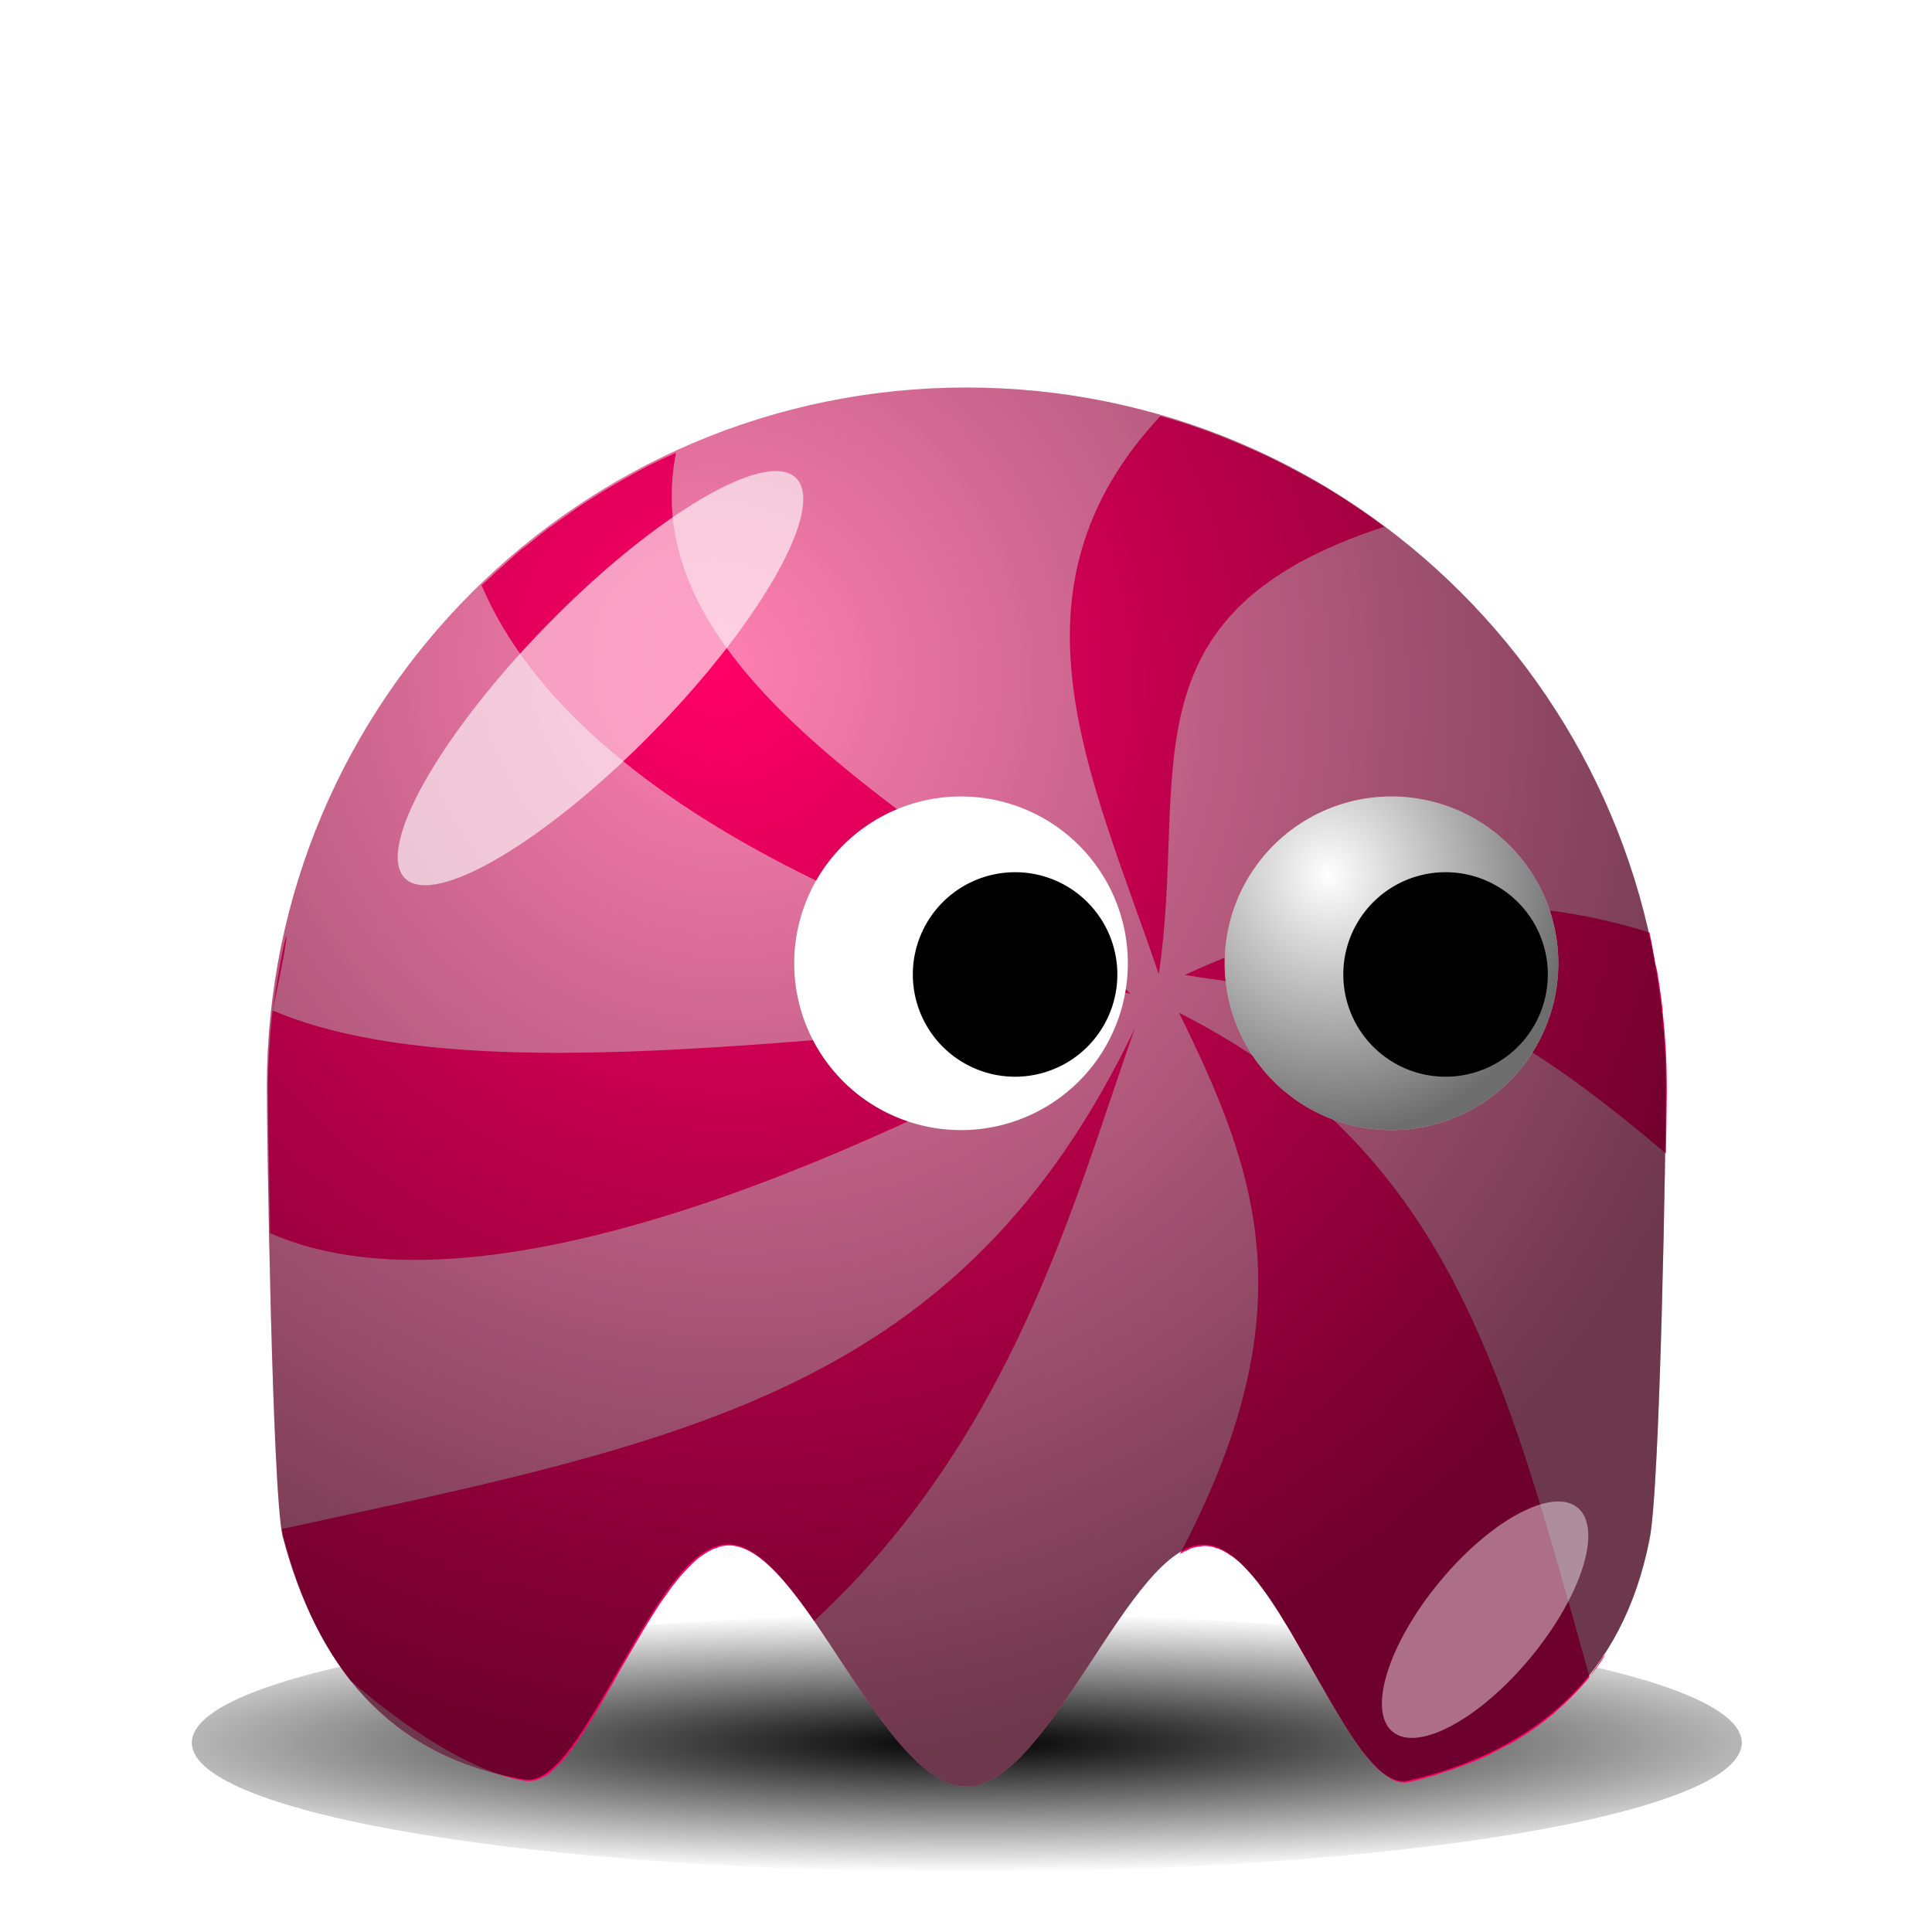 <?xml version="1.0" encoding="UTF-8" standalone="no"?>
<!-- Created with Inkscape (http://www.inkscape.org/) -->
<svg
    xmlns:inkscape="http://www.inkscape.org/namespaces/inkscape"
    xmlns:rdf="http://www.w3.org/1999/02/22-rdf-syntax-ns#"
    xmlns="http://www.w3.org/2000/svg"
    xmlns:sodipodi="http://sodipodi.sourceforge.net/DTD/sodipodi-0.dtd"
    xmlns:cc="http://creativecommons.org/ns#"
    xmlns:xlink="http://www.w3.org/1999/xlink"
    xmlns:dc="http://purl.org/dc/elements/1.1/"
    xmlns:svg="http://www.w3.org/2000/svg"
    xmlns:ns1="http://sozi.baierouge.fr"
    id="svg2"
    sodipodi:docname="candy.svg"
    inkscape:export-filename="/home/nicu/Desktop/pacman/pacman.png"
    viewBox="0 0 128 128"
    sodipodi:version="0.32"
    inkscape:export-xdpi="90"
    version="1.0"
    inkscape:output_extension="org.inkscape.output.svg.inkscape"
    inkscape:export-ydpi="90"
    inkscape:version="0.45+devel"
  >
  <defs
      id="defs4"
    >
    <linearGradient
        id="linearGradient2315"
      >
      <stop
          id="stop2317"
          style="stop-color:#000000;stop-opacity:0"
          offset="0"
      />
      <stop
          id="stop2319"
          style="stop-color:#000000;stop-opacity:.572"
          offset="1"
      />
    </linearGradient
    >
    <filter
        id="filter3730"
        height="1.682"
        width="1.696"
        y="-.341"
        x="-.348"
        inkscape:collect="always"
      >
      <feGaussianBlur
          id="feGaussianBlur3732"
          stdDeviation="5.465"
          inkscape:collect="always"
      />
    </filter
    >
    <filter
        id="filter4065"
        height="1.907"
        width="2.039"
        y="-.453"
        x="-.52"
        inkscape:collect="always"
      >
      <feGaussianBlur
          id="feGaussianBlur4067"
          stdDeviation="4.151"
          inkscape:collect="always"
      />
    </filter
    >
    <filter
        id="filter4112"
        height="1.68"
        width="1.14"
        y="-.34"
        x="-.07"
        inkscape:collect="always"
      >
      <feGaussianBlur
          id="feGaussianBlur4114"
          stdDeviation="3.968"
          inkscape:collect="always"
      />
    </filter
    >
    <radialGradient
        id="radialGradient3497"
        gradientUnits="userSpaceOnUse"
        cy="506.35"
        cx="210.89"
        gradientTransform="matrix(1.403 0 -1.4521e-7 .206 -89.845 403.11)"
        r="68"
        inkscape:collect="always"
      >
      <stop
          id="stop4074"
          style="stop-color:#000000"
          offset="0"
      />
      <stop
          id="stop4076"
          style="stop-color:#000000;stop-opacity:0"
          offset="1"
      />
    </radialGradient
    >
    <radialGradient
        id="radialGradient3499"
        xlink:href="#linearGradient2315"
        gradientUnits="userSpaceOnUse"
        cy="497.96"
        cx="216.99"
        gradientTransform="matrix(.716 1.413 -1.354 .686 735.84 -155.77)"
        r="65"
        inkscape:collect="always"
    />
    <radialGradient
        id="radialGradient3501"
        xlink:href="#linearGradient2315"
        gradientUnits="userSpaceOnUse"
        cy="409.86"
        cx="233.5"
        gradientTransform="matrix(.387 1.516 -1.423 .363 726.51 -93.107)"
        r="15.5"
        inkscape:collect="always"
    />
  </defs
  >
  <sodipodi:namedview
      id="base"
      inkscape:zoom="0.721875"
      height="640px"
      borderopacity="1.0"
      inkscape:current-layer="layer1"
      inkscape:cx="68.294372"
      inkscape:cy="-20.632199"
      showgrid="false"
      width="128px"
      inkscape:guide-bbox="true"
      showguides="true"
      bordercolor="#666666"
      inkscape:window-x="674"
      guidetolerance="10"
      objecttolerance="10"
      inkscape:window-y="205"
      inkscape:window-width="937"
      inkscape:pageopacity="0.0"
      inkscape:pageshadow="2"
      pagecolor="#ffffff"
      gridtolerance="10000"
      inkscape:document-units="px"
      inkscape:window-height="717"
    >
    <inkscape:grid
        id="grid3194"
        originy="0px"
        originx="0px"
        spacingy="0px"
        spacingx="0px"
        type="xygrid"
    />
  </sodipodi:namedview
  >
  <g
      id="layer1"
      inkscape:label="Layer 1"
      inkscape:groupmode="layer"
      transform="translate(-233.42 -11.735)"
    >
    <g
        id="g3469"
        transform="matrix(.713 0 0 .713 148.43 -234.5)"
      >
      <path
          id="path3471"
          style="filter:url(#filter4112);fill:url(#radialGradient3497)"
          transform="matrix(1.059 0 0 .857 -9.118 72.48)"
          d="m274 507.36c0 7.73-30.46 14-68 14s-68-6.27-68-14 30.46-14 68-14 68 6.27 68 14z"
      />
      <path
          id="path3473"
          style="fill:#ff80b2"
          sodipodi:nodetypes="cccsssccssc"
          transform="translate(-31,-85)"
          d="m305 531.36c0 4.85-0.53 37.56-1.54 42.11-2.47 12.46-10.48 19.63-22.51 22.36-5.59 1.04-11.95-21.82-18.85-21.95s-14.34 22.48-22.1 22.48c-7.8 0-15.27-22.62-22.2-22.52-6.93 0.11-13.31 22.94-18.91 21.86-12.68-2.1-19.32-10.78-22.44-22.64-0.95-4.42-1.45-37-1.45-41.7 0-35.88 29.12-65 65-65s65 29.12 65 65z"
      />
      <path
          id="path3511"
          style="fill:#ff0066"
          sodipodi:nodetypes="cccsssssssssssccssssssssssssscccccssssssssscccccsscccccsssssssssssssssssssssssssssssssssssssssssssssssssssscccsccccccsssssssssssssssssssssssssssssssscc"
          d="m463.28 507.03c-10.8 11.57-4.62 23.77-0.12 36.97 1.98-13.08-2.79-23.88 14.93-29.62-0.56-0.42-1.13-0.83-1.71-1.22-0.56-0.38-1.12-0.75-1.69-1.1-0.07-0.04-0.13-0.08-0.19-0.12-0.52-0.32-1.06-0.61-1.59-0.91-0.61-0.33-1.23-0.66-1.85-0.97-0.16-0.08-0.33-0.17-0.5-0.25-0.45-0.22-0.91-0.42-1.37-0.62-0.64-0.28-1.29-0.56-1.94-0.81-0.65-0.26-1.31-0.5-1.97-0.72-0.61-0.21-1.22-0.39-1.84-0.57-0.04-0.01-0.09-0.01-0.13-0.03-0.01 0-0.02-0.03-0.03-0.03zm-32.09 2.44c-0.6 0.27-1.2 0.55-1.78 0.84-0.59 0.3-1.15 0.62-1.72 0.94s-1.14 0.65-1.69 1c-0.47 0.3-0.95 0.59-1.41 0.91-0.08 0.05-0.16 0.13-0.25 0.18-0.48 0.33-0.94 0.66-1.4 1-0.05 0.04-0.11 0.06-0.16 0.1-0.41 0.31-0.81 0.64-1.22 0.97-0.14 0.11-0.29 0.22-0.44 0.34-0.02 0.02-0.06 0.04-0.09 0.06-0.44 0.36-0.85 0.75-1.28 1.13-0.37 0.32-0.74 0.66-1.09 1-0.08 0.07-0.17 0.14-0.25 0.22-0.04 0.03-0.07 0.06-0.1 0.09 6.49 15.27 30.56 23.95 42.97 27.06-8.99-9.69-33.29-19.79-30.09-35.84zm33.69 34.59c14.78 2.4 16.35-1.32 31.87 11.82 0.03-1.82 0.06-3.66 0.06-4.32 0-0.79-0.02-1.59-0.06-2.37-0.02-0.46-0.06-0.9-0.09-1.35-0.04-0.46-0.08-0.91-0.13-1.37v-0.09-0.07c-0.07-0.61-0.16-1.21-0.25-1.81l-0.12-0.75c-0.03-0.13-0.07-0.25-0.1-0.37-0.13-0.72-0.24-1.43-0.4-2.13-10.47-3.32-20.96-1.72-30.78 2.81zm-60.41 2.35c1.48-6.78 0.93-6.29 0 0zc-0.1 0.85-0.17 1.7-0.22 2.56s-0.09 1.72-0.09 2.59c0 1.2 0.06 5.16 0.15 9.6 15.02 6.6 42.16-6.84 55.25-13.97-14.33-0.12-41.28 5.11-55.09-0.78zm60.03 0.15c5.24 10.64 8.54 19.76 0.06 35.85 0.04-0.03 0.09-0.04 0.13-0.07l0.15-0.09c0.05-0.03 0.11-0.04 0.16-0.06 0.11-0.05 0.2-0.12 0.31-0.16 0.03-0.01 0.06-0.02 0.1-0.03l0.12-0.03h0.03c0.12-0.03 0.23-0.05 0.35-0.06 0.11-0.02 0.23-0.04 0.34-0.03 0.15 0 0.32 0.02 0.47 0.06 0.03 0 0.06 0.02 0.09 0.03 0.18 0.05 0.35 0.1 0.53 0.19 0.02 0.01 0.05 0.02 0.07 0.03 0.03 0.01 0.06 0.04 0.09 0.06 0.04 0.02 0.09 0.04 0.12 0.06 0.1 0.06 0.19 0.12 0.29 0.19 0.05 0.04 0.1 0.05 0.15 0.09 0.16 0.12 0.31 0.24 0.47 0.38 0.15 0.13 0.29 0.28 0.44 0.44 0.23 0.23 0.46 0.5 0.69 0.78 0.07 0.09 0.14 0.18 0.22 0.28 0.29 0.38 0.58 0.78 0.87 1.22 0.29 0.43 0.56 0.9 0.84 1.37 0.04 0.07 0.09 0.12 0.13 0.19 0.27 0.44 0.52 0.91 0.78 1.37 0.06 0.11 0.13 0.21 0.19 0.32 0.2 0.36 0.42 0.7 0.62 1.06 0.5 0.88 0.99 1.74 1.47 2.56 0.45 0.77 0.88 1.48 1.31 2.13 0.08 0.11 0.15 0.21 0.22 0.31 0.1 0.13 0.19 0.28 0.28 0.41 0.1 0.12 0.22 0.25 0.32 0.37 0.23 0.29 0.46 0.56 0.68 0.78 0.23 0.23 0.47 0.41 0.69 0.56 0.09 0.07 0.19 0.14 0.28 0.19 0.13 0.07 0.25 0.12 0.38 0.16 0.25 0.08 0.5 0.11 0.75 0.06 0.64-0.15 1.26-0.32 1.87-0.5 0.06-0.02 0.1-0.04 0.16-0.06 0.54-0.17 1.05-0.34 1.56-0.53 0.3-0.12 0.61-0.22 0.91-0.35 0.26-0.11 0.52-0.22 0.78-0.34 0.06-0.03 0.12-0.06 0.19-0.09 0.01-0.01 0.01-0.03 0.03-0.04 0.35-0.17 0.69-0.34 1.03-0.53l0.12-0.06c0.06-0.03 0.13-0.06 0.19-0.09 0.11-0.06 0.21-0.13 0.31-0.19 0.83-0.5 1.62-1.06 2.35-1.66l0.15-0.12c0.07-0.06 0.12-0.13 0.19-0.19 0.36-0.31 0.7-0.63 1.03-0.97 0.4-0.4 0.77-0.81 1.13-1.25-5.72-20.55-9.43-34.98-27.19-44zm27.19 44c0.34-0.45 0.61-0.81 0.78-1.06 0.51-0.75 0.24-0.52-0.78 1.06zm-30.1-43c-11.47 24.03-29.63 27.37-56.5 33.19 0.03 0.19 0.07 0.4 0.1 0.53 0.96 3.66 2.39 6.89 4.43 9.5 3.81 3.3 8.17 6.09 11.57 6.66 0.15 0.03 0.31 0.02 0.47 0 0.09-0.01 0.18-0.04 0.28-0.06 0.06-0.02 0.12-0.04 0.18-0.07 0.06-0.02 0.13-0.06 0.19-0.09 0.1-0.05 0.22-0.09 0.31-0.16 0.03-0.02 0.07-0.04 0.1-0.06 0.13-0.09 0.24-0.23 0.37-0.34 0.13-0.12 0.28-0.24 0.41-0.38 0.03-0.03 0.07-0.06 0.09-0.09 0.23-0.25 0.47-0.55 0.69-0.85 0.27-0.35 0.54-0.74 0.81-1.15 0.01-0.01 0-0.03 0-0.03 0.02-0.01 0.02-0.03 0.03-0.04 0.26-0.38 0.53-0.82 0.79-1.24 0.11-0.19 0.23-0.41 0.34-0.6 0.44-0.75 0.87-1.52 1.31-2.31 0.33-0.58 0.67-1.15 1-1.72 0.24-0.42 0.48-0.82 0.72-1.22 0.27-0.44 0.54-0.87 0.81-1.28 0.18-0.27 0.36-0.5 0.53-0.75 0.13-0.17 0.25-0.37 0.38-0.53l0.03-0.03c0.3-0.39 0.6-0.75 0.91-1.06 0.07-0.08 0.14-0.15 0.22-0.22 0.07-0.08 0.14-0.15 0.22-0.22 0.07-0.07 0.14-0.13 0.21-0.19 0.08-0.07 0.17-0.13 0.25-0.19 0.15-0.11 0.29-0.19 0.44-0.28 0.12-0.07 0.23-0.13 0.34-0.19 0.1-0.04 0.19-0.06 0.29-0.09 0.04-0.01 0.08-0.05 0.12-0.06 0.21-0.06 0.42-0.09 0.63-0.1 1.84-0.02 3.74 2.21 5.68 5 13.27-12.28 17.25-28.02 21.25-39.28z"
          transform="matrix(1.403 0 0 1.403 -422.94 -327.37)"
      />
      <path
          id="path3475"
          sodipodi:nodetypes="cccsssccssc"
          style="fill:url(#radialGradient3499)"
          transform="translate(-31,-85)"
          d="m305 531.36c0 4.85-0.53 37.56-1.54 42.11-2.47 12.46-10.48 19.63-22.51 22.36-5.59 1.04-11.95-21.82-18.85-21.95s-14.34 22.48-22.1 22.48c-7.8 0-15.27-22.62-22.2-22.52-6.93 0.11-13.31 22.94-18.91 21.86-12.68-2.1-19.32-10.78-22.44-22.64-0.95-4.42-1.45-37-1.45-41.7 0-35.88 29.12-65 65-65s65 29.12 65 65z"
      />
      <g
          id="g3477"
          transform="translate(5,10)"
        >
        <path
            id="path3479"
            sodipodi:rx="15.5"
            sodipodi:ry="15.5"
            style="fill:#ffffff"
            sodipodi:type="arc"
            d="m255 417.86a15.5 15.5 0 1 1 -31 0 15.5 15.5 0 1 1 31 0z"
            transform="translate(4,7)"
            sodipodi:cy="417.86218"
            sodipodi:cx="239.5"
        />
        <path
            id="path3481"
            sodipodi:rx="15.5"
            sodipodi:ry="15.5"
            style="fill:url(#radialGradient3501)"
            sodipodi:type="arc"
            d="m255 417.86a15.5 15.5 0 1 1 -31 0 15.5 15.5 0 1 1 31 0z"
            transform="translate(4,7)"
            sodipodi:cy="417.86218"
            sodipodi:cx="239.5"
        />
        <path
            id="path3483"
            sodipodi:rx="15.5"
            sodipodi:ry="15.5"
            style="fill:#000000"
            sodipodi:type="arc"
            d="m255 417.86a15.5 15.5 0 1 1 -31 0 15.5 15.5 0 1 1 31 0z"
            transform="matrix(.613 0 0 .613 101.71 169.75)"
            sodipodi:cy="417.86218"
            sodipodi:cx="239.5"
        />
      </g
      >
      <g
          id="g3485"
          transform="translate(-35,10)"
        >
        <path
            id="path3487"
            sodipodi:rx="15.5"
            sodipodi:ry="15.5"
            style="fill:#ffffff"
            sodipodi:type="arc"
            d="m255 417.86a15.5 15.5 0 1 1 -31 0 15.5 15.5 0 1 1 31 0z"
            transform="translate(4,7)"
            sodipodi:cy="417.86218"
            sodipodi:cx="239.5"
        />
        <path
            id="path3489"
            sodipodi:rx="15.5"
            sodipodi:ry="15.5"
            style="fill:url(#radialGradient3501)"
            sodipodi:type="arc"
            d="m255 417.86a15.5 15.5 0 1 1 -31 0 15.5 15.5 0 1 1 31 0z"
            transform="translate(4,7)"
            sodipodi:cy="417.86218"
            sodipodi:cx="239.5"
        />
        <path
            id="path3491"
            sodipodi:rx="15.5"
            sodipodi:ry="15.5"
            style="fill:#000000"
            sodipodi:type="arc"
            d="m255 417.86a15.5 15.5 0 1 1 -31 0 15.5 15.5 0 1 1 31 0z"
            transform="matrix(.613 0 0 .613 101.71 169.75)"
            sodipodi:cy="417.86218"
            sodipodi:cx="239.5"
        />
      </g
      >
      <path
          id="path3493"
          style="filter:url(#filter3730);fill-opacity:.627;fill:#ffffff"
          d="m180.01 413.25c-10.03 10.27-20.41 16.42-23.17 13.72-2.77-2.7 3.13-13.23 13.15-23.5 10.03-10.27 20.41-16.41 23.17-13.71 2.77 2.7-3.13 13.22-13.15 23.49z"
      />
      <path
          id="path3495"
          style="filter:url(#filter4065);fill-opacity:.434;fill:#ffffff"
          transform="matrix(.771 .637 -.637 .771 379.12 -54.471)"
          d="m262 501.86c0 7.45-2.46 13.5-5.5 13.5s-5.5-6.05-5.5-13.5 2.46-13.5 5.5-13.5 5.5 6.05 5.5 13.5z"
      />
    </g
    >
  </g
  >
</svg
>
